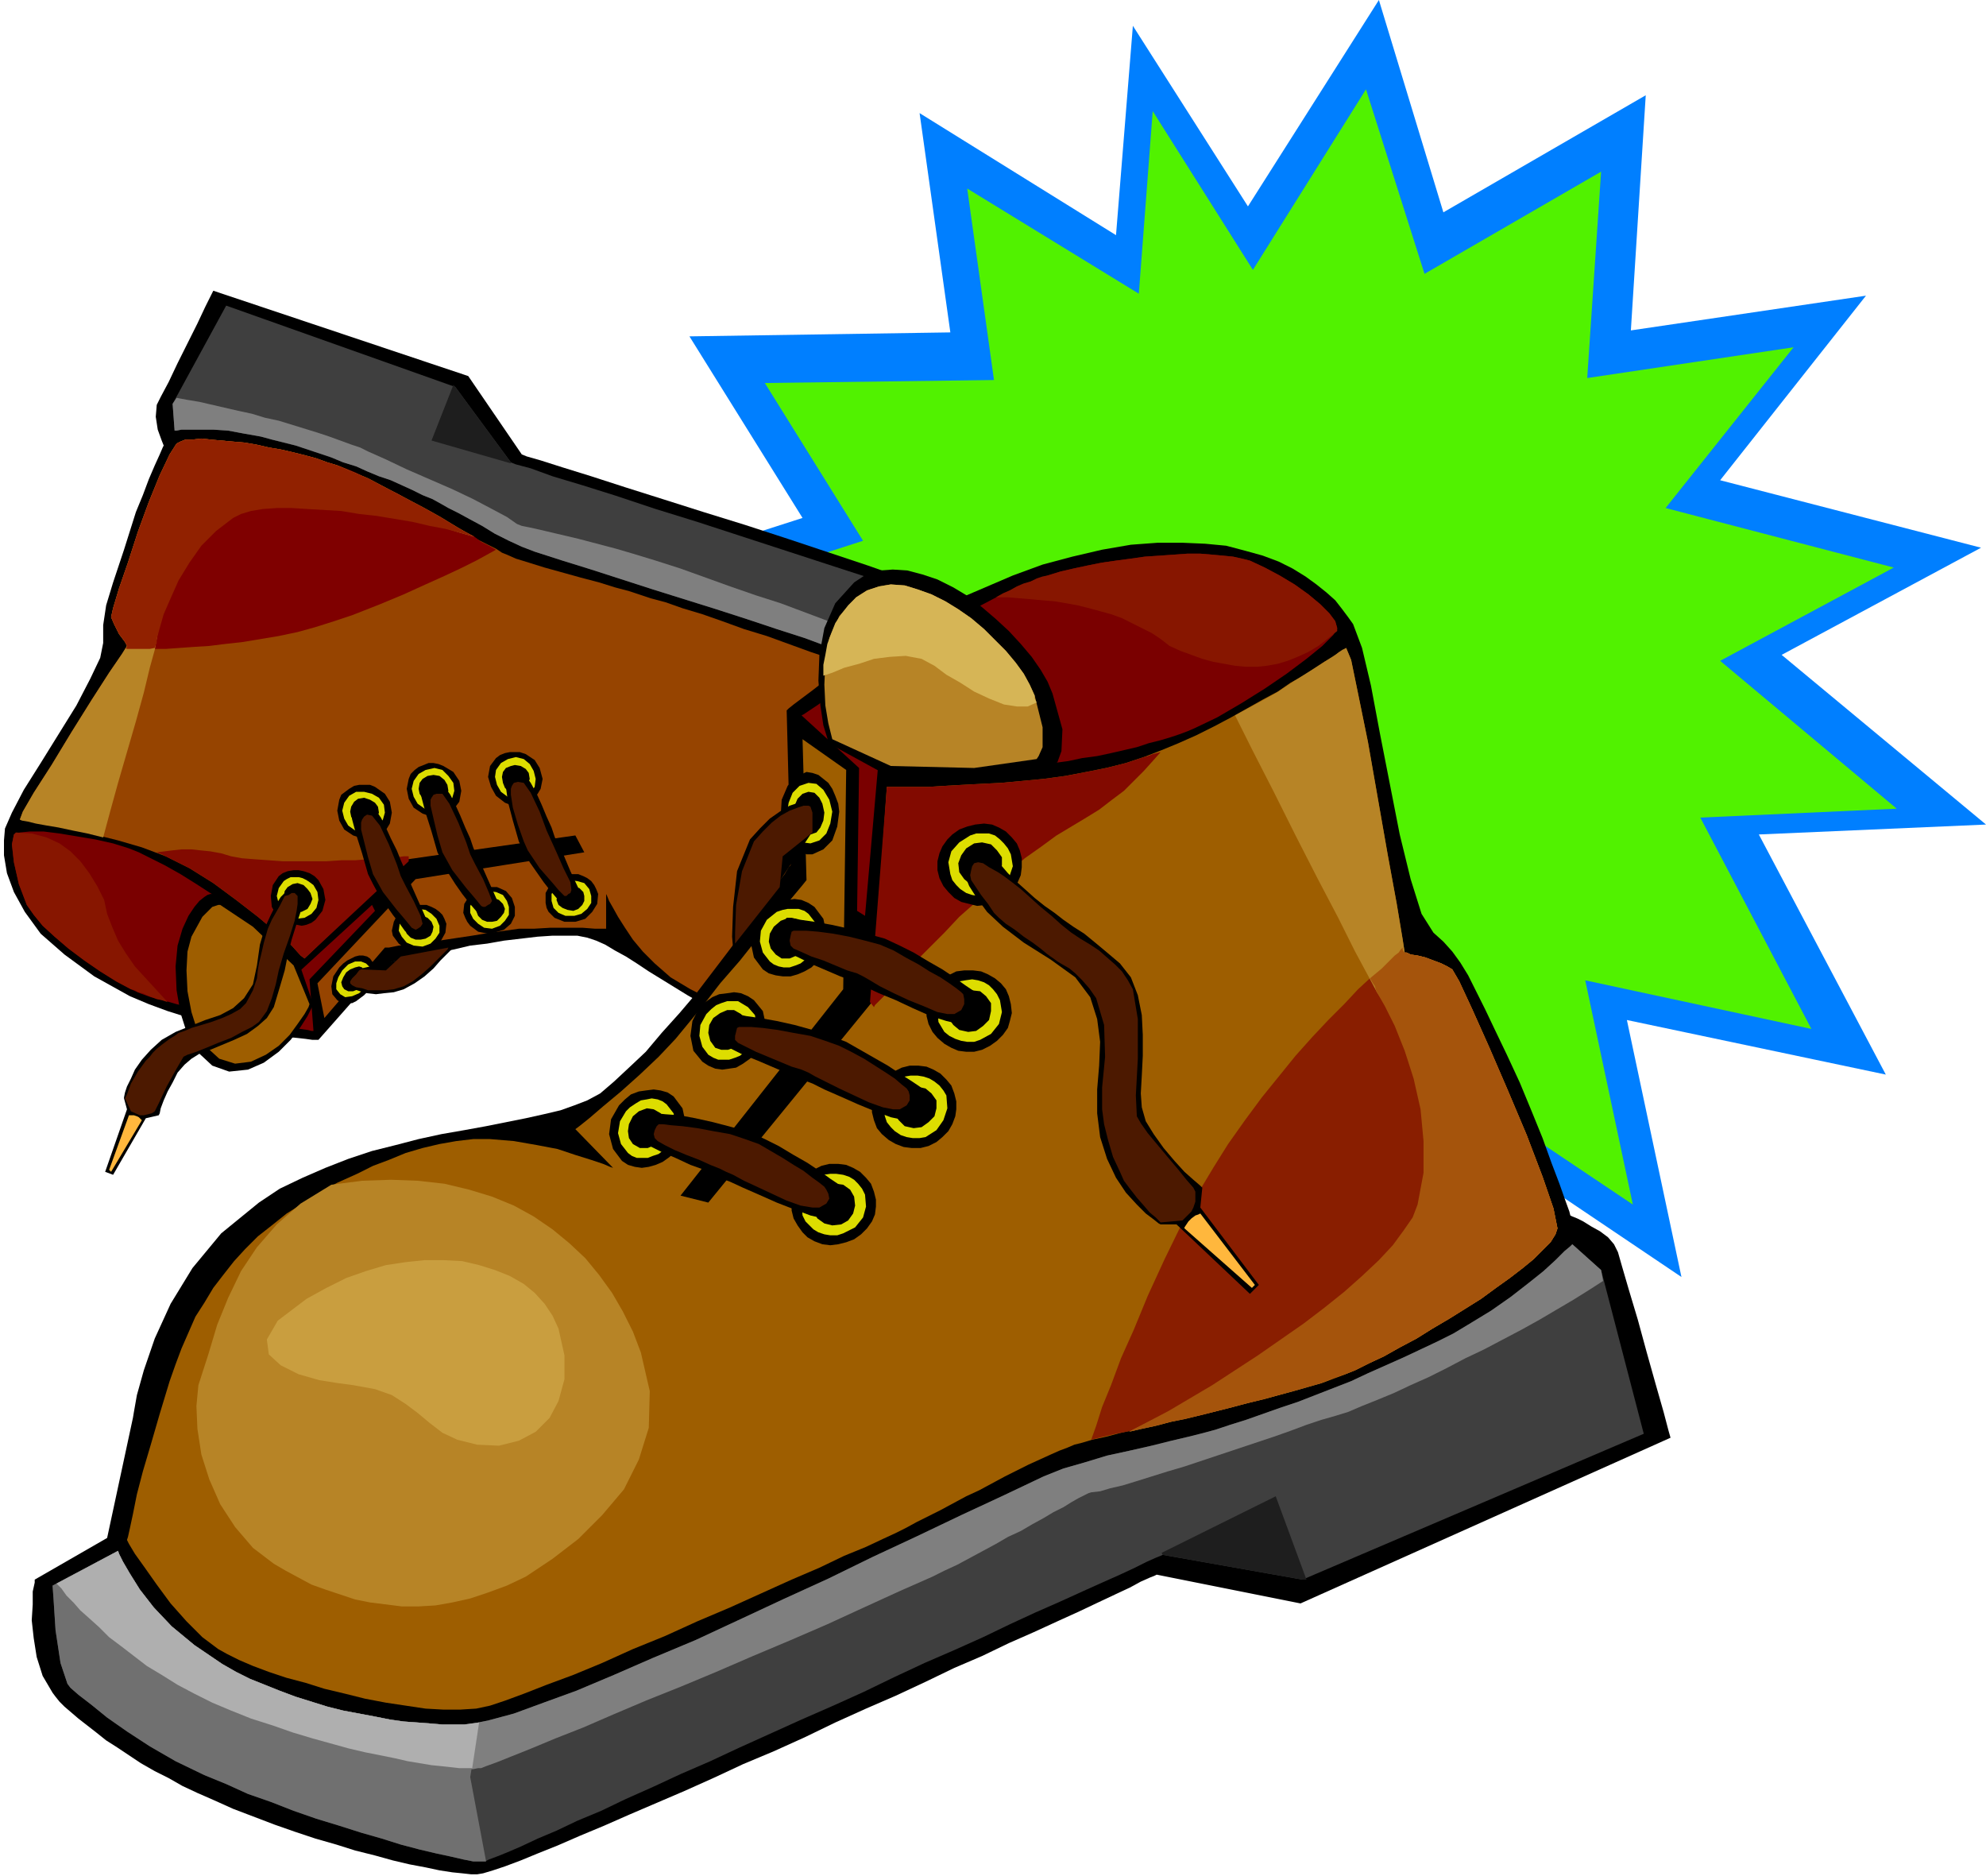 <svg xmlns="http://www.w3.org/2000/svg" fill-rule="evenodd" height="1.891in" preserveAspectRatio="none" stroke-linecap="round" viewBox="0 0 2002 1891" width="2.002in"><style>.pen1{stroke:none}.brush4{fill:#000}.brush5{fill:#7a0000}.brush6{fill:#3f3f3f}.brush7{fill:#1e1e1e}.brush8{fill:#7f7f7f}.brush10{fill:#707070}.brush11{fill:#afafaf}.brush13{fill:#820a00}.brush14{fill:#dd0}.brush15{fill:#4c1900}.brush16{fill:#9e5e00}.brush17{fill:#b78426}.brush19{fill:#871600}.brush20{fill:#ffb73d}</style><path class="pen1" style="fill:#007fff" d="m1142 26 116 182L1390 0l65 214 204-118-15 237 237-35-147 186 263 68-201 108 206 171-229 10 128 242-261-55 55 259-196-132-45 242-145-181-138 187-58-211-158 143-28-294-259 27 161-202-229 2 196-184-202-93 215-69-114-183 263-4-31-221 198 123 17-211z"/><path class="pen1" style="fill:#51f200" d="m1162 112 101 160 114-182 59 186 178-103-14 208 208-31-129 162 230 60-175 94 178 149-198 9 112 213-228-49 48 226-173-116-39 211-125-158-123 164-49-184-140 125-22-257-228 23 141-176-200 2 171-160-175-83 186-60-99-159 231-3-27-193 173 106 14-184z"/><path class="pen1 brush4" d="m958 995-3 3-9 7-15 9-19 11-23 10-27 8-30 4-32-2-16-3-16-4-16-6-15-6-15-7-15-8-14-8-13-8-13-8-13-8-12-8-11-7-11-6-10-6-9-4-9-3-10-2h-25l-15 1-17 2-17 2-17 3-17 2-17 4-15 3-15 3-12 2-11 3-8 1-5 2h-2l-68 77h-6l-7-1-9-1-12-1-13-2-15-2-16-3-18-3-18-5-19-5-19-6-19-7-19-8-18-10-18-10-30-22-24-21-16-22-11-20-7-19-3-18v-15l1-12 7-16 12-23 17-27 18-29 18-29 14-27 10-21 3-15v-18l3-20 7-23 11-33 6-19 6-19 7-17 6-16 6-14 5-11 3-7 1-2-2-5-4-11-2-13 1-12 4-8 8-15 9-19 10-20 10-20 8-17 6-12 2-4 257 86 54 79 5 2 14 4 22 7 29 9 34 11 38 12 41 13 42 13 43 14 42 14 39 13 37 13 31 11 26 9 18 8 10 5 7 7 9 12 12 17 13 20 14 23 13 25 14 26 12 26 8 21 7 20 6 19 4 18 3 15 2 14 1 10v8l-3 13-5 11-7 12-7 9-8 8-6 7-4 4-2 1-54-13-68 46z"/><path class="pen1 brush5" d="M316 1039h-2l-4-1-7-1-10-2-11-2-13-2-15-3-15-3-15-3-16-3-15-3-15-4-14-4-12-3-11-4-9-4-15-8-16-10-16-11-16-12-14-12-12-11-9-11-7-10-8-21-5-22-2-18 2-10 6-2 10-1h14l16 2 18 3 18 3 18 4 16 5 10 4 12 6 14 7 16 9 16 10 17 11 17 11 16 12 12 10 10 9 9 9 8 8 6 7 5 5 3 4 2 1 72-66 3 6-66 69 4 52z"/><path class="pen1 brush6" d="m1026 938 48 13 2-2 4-5 6-8 7-8 6-10 6-9 4-7 2-6-1-11-4-24-8-33-13-39-13-29-15-29-15-28-15-26-14-22-12-18-8-12-5-5-8-3-17-6-24-8-31-10-36-12-40-13-43-14-43-14-43-14-42-13-39-13-35-11-30-9-22-8-15-4-5-2-56-76-231-82-54 99 2 27h2l5-1h32l15 1 16 3 17 3 11 3 12 3 12 3 12 4 12 4 12 4 12 5 13 4 11 5 12 5 12 4 11 5 11 5 10 5 10 4 9 5 7 4 10 5 11 6 13 7 13 8 14 7 13 6 13 5 28 9 29 9 31 10 31 10 32 10 32 10 31 10 30 10 28 9 27 10 25 9 22 9 20 8 15 8 12 7 8 7 11 11 12 13 12 15 12 18 12 19 11 19 9 21 7 20 7 41-1 32-4 21-2 7z"/><path class="pen1 brush7" d="m515 467-80-23 22-56 2 2 56 76v1z"/><path class="pen1 brush8" d="m1070 949 1-10v-14l-1-16-3-19-4-22-6-23-9-24-12-25-16-30-16-26-14-21-13-17-11-14-9-10-7-7-5-3-3-1-7-3-10-4-14-6-16-6-18-7-20-7-22-8-24-9-24-9-25-8-26-9-25-9-25-9-25-8-23-7-17-5-19-5-19-5-17-4-17-4-13-3-10-2-5-2-10-7-15-8-19-10-21-10-23-10-23-10-21-10-18-8-8-4-9-3-11-4-11-4-12-4-13-4-13-4-13-4-14-3-13-4-14-3-13-3-13-3-13-3-12-2-11-2-4 6 2 27h2l5-1h32l15 1 16 3 17 3 11 3 12 3 12 3 12 4 12 4 12 4 12 5 13 4 11 5 12 5 12 4 11 5 11 5 10 5 10 4 9 5 7 4 10 5 11 6 13 7 13 8 14 7 13 6 13 5 28 9 29 9 31 10 31 10 32 10 32 10 31 10 30 10 28 9 27 10 25 9 22 9 20 8 15 8 12 7 8 7 11 11 12 13 12 15 12 18 12 19 11 19 9 21 7 20 7 41-1 32-4 21-2 7 44 11z"/><path class="pen1" style="fill:#964400" d="m1017 940 2-11 3-25 2-32-3-28-5-14-10-19-12-22-14-23-16-23-17-20-17-17-16-12-10-4-13-6-15-6-18-7-20-7-21-7-22-8-22-8-23-7-22-8-20-7-20-6-17-6-15-4-12-4-9-3-15-4-16-5-19-5-18-5-18-5-16-5-13-4-9-4-5-2-6-4-8-4-10-5-10-6-12-7-12-7-12-7-13-7-13-7-13-7-13-7-12-6-12-5-10-5-10-4-10-3-11-4-11-3-12-3-13-3-12-2-13-3-12-2-12-1-11-1-11-1-9-1-9 1h-7l-5 2-4 2-7 11-10 21-11 27-11 30-10 31-9 26-6 20-2 9 3 7 5 10 6 8 2 4-5 8-13 19-18 28-20 32-20 33-18 28-11 19-3 8 5 1 11 2 16 3 20 4 23 5 24 6 24 7 24 9 24 12 24 15 23 17 22 17 19 16 15 13 9 10 4 3 104-100 169-24 9 17-170 27-99 105 7 35 61-71h4l10-2 16-2 18-2 20-3 20-3 18-3 15-2 14-2h15l17-1h32l13 1h11v-35l1 2 2 5 4 7 5 9 7 11 8 12 10 12 12 12 8 7 8 7 10 6 10 6 10 5 11 5 11 4 11 4 14 4 13 3 13 3 13 2 12 1h24l11-1 11-2 11-2 11-3 11-4 11-4 10-4 11-5 10-6 19-11 18-11 16-9 13-9 11-7 8-5 5-4 2-1z"/><path class="pen1 brush10" d="m925 692 30-22 31-50h2l5 5 8 12 12 18 14 22 15 26 15 28 15 29 13 29 13 39 8 33 4 24 1 11-2 6-4 7-6 9-6 10-7 8-6 8-4 5-2 2-48-13 2-7 4-21 1-32-7-41-7-20-9-21-11-19-12-19-12-18-12-15-12-13-11-11-3-2-3-3-4-2-5-2z"/><path class="pen1 brush11" d="m925 692 26-19 6 6 7 8 9 11 11 14 11 16 13 20 14 22 14 26 12 25 9 24 6 23 4 22 3 19 1 16v14l-1 10-44-11 2-7 4-21 1-32-7-41-7-20-9-21-11-19-12-19-12-18-12-15-12-13-11-11-3-2-3-3-4-2-5-2z"/><path class="pen1" style="fill:#7f0000" d="M126 653h4l7 1h30l14-1 14-1 16-1 16-2 18-2 18-3 18-3 19-4 18-5 19-6 18-6 28-11 24-10 22-10 20-9 17-8 14-7 11-6 9-5-7-4-8-4-8-6-10-5-10-6-11-6-11-7-12-6-11-6-12-7-11-5-11-6-10-5-10-5-10-4-8-3-10-3-11-4-11-3-12-3-13-3-12-2-13-3-12-2-12-1-11-1-11-1-9-1-9 1h-7l-5 2-4 2-7 11-10 21-11 27-11 30-10 31-9 26-6 20-2 9 3 7 5 10 6 8 2 4v1l-1 1h-1z"/><path class="pen1 brush13" d="M412 863h-5l-7 1-8 1h-10l-12 1-12 1h-14l-15 1h-44l-14-1-14-1-13-1-11-2-10-3-11-2-10-1-9-1h-10l-9 1-8 1-8 1 2 1 3 1 2 1 2 1 24 12 24 15 23 17 22 17 19 16 15 13 9 10 4 3 105-98v-5z"/><path class="pen1 brush4" d="m509 809-9-7-5-9-3-10 2-11 3-4 3-4 4-3 5-2 5-1h10l6 2 9 6 5 8 3 11-2 10-3 5-3 4-5 3-5 2-5 2h-10l-5-2z"/><path class="pen1 brush14" d="m513 804-8-6-4-7-2-8 1-7 5-7 7-4 8-2 8 2 6 5 4 7 2 8-1 8-5 7-7 4-7 2-7-2z"/><path class="pen1 brush4" d="m513 798-4-4-2-5-1-6 1-5 3-4 5-2 4-1 6 1 5 3 3 4 1 6-2 6-3 4-4 3-6 1-6-1zm37 112v-10l5-9 7-6 10-4h11l5 2 4 2 4 3 3 4 2 4 2 5-1 10-5 8-7 7-10 3h-11l-5-2-5-2-3-3-3-3-2-4-1-5z"/><path class="pen1 brush14" d="M556 908v-7l4-7 6-5 8-2 8 1 7 2 5 6 2 7v7l-4 6-6 5-7 2h-9l-7-3-5-5-2-7z"/><path class="pen1 brush4" d="m561 907 1-5 3-4 4-3 5-1h5l5 1 4 4 1 4v5l-2 4-4 4-5 2-6-1-5-2-4-3-2-5z"/><path class="pen1 brush4" d="m567 912-2-2-4-5-6-7-7-9-7-10-7-10-6-11-5-10-6-21-5-19-2-15-1-6 1-2 4-3 6-3 6-1 4 4 5 7 6 11 5 11 5 12 5 11 3 9 2 5 6 11 8 19 8 17 2 10-3 3-6 2-6 2h-3z"/><path class="pen1 brush15" d="m569 903-2-2-4-4-5-6-7-8-7-8-6-9-6-9-4-9-6-17-5-17-2-13v-6l1-3 2-3 4-1 6 1 7 10 9 19 7 19 5 11 5 11 7 16 7 14 1 8-1 3-2 1-2 2h-2z"/><path class="pen1 brush4" d="m426 820-9-6-5-9-2-10 2-10 2-5 4-4 4-3 5-2 5-2h5l5 1 5 2 10 6 6 9 2 10-2 11-3 4-4 4-4 3-4 2-6 1h-10l-6-2z"/><path class="pen1 brush14" d="m428 815-7-5-4-7-2-8 2-8 5-7 7-4 9-2 8 2 6 6 5 7 1 8-2 7-5 7-6 4-9 2-8-2z"/><path class="pen1 brush4" d="m432 809-5-3-4-6-1-5 1-6 3-4 5-3 6-1 6 1 5 4 3 5 1 6-2 5-3 5-4 3-6 1-5-2zm35 111 1-9 5-8 8-6 10-3h10l9 4 6 7 3 9v9l-4 8-7 6-10 3-6 1-5-1-5-1-4-3-4-3-3-4-2-4-2-5z"/><path class="pen1 brush14" d="M474 920v-7l4-7 5-5 8-3 9 1 7 3 4 6 2 6v8l-4 6-5 5-8 3-8-1-6-4-5-5-3-6z"/><path class="pen1 brush4" d="M480 918v-5l3-4 4-3 5-1h6l5 2 4 4 2 5-1 4-3 4-4 4-5 1h-5l-5-2-4-4-2-5z"/><path class="pen1 brush4" d="m485 923-2-2-4-4-6-7-7-9-7-10-7-11-6-11-5-10-6-21-6-19-4-15-1-6 2-2 5-3 7-3 7 1 4 3 5 7 5 10 5 11 5 12 5 11 3 9 2 5 6 12 8 18 8 18 2 9-3 3-6 2-6 2h-3z"/><path class="pen1 brush15" d="m487 914-2-1-4-5-5-6-6-7-7-9-7-9-5-9-5-9-5-17-4-17-3-13v-6l1-2 2-3 3-1h6l7 10 9 19 8 20 4 12 5 10 8 15 6 14 3 8-2 3-2 1-3 2h-2z"/><path class="pen1 brush4" d="m356 842-9-6-5-9-2-10 2-11 2-5 4-3 4-3 5-3 5-1h11l5 2 10 7 5 8 2 11-2 11-3 5-4 4-4 3-4 2-6 1h-5l-5-1-6-2z"/><path class="pen1 brush14" d="m358 837-7-5-4-7-2-8 2-8 5-7 7-4h8l8 2 7 4 5 7 1 8-2 7-5 7-6 4-9 2-8-2z"/><path class="pen1 brush4" d="m362 831-5-3-3-5-1-5 1-5 3-5 4-3 6-1 6 2 5 3 3 4 1 6-2 5-3 5-4 3-6 1-5-2zm33 107 2-9 4-8 8-6 10-3h11l5 2 4 2 4 3 3 3 2 4 2 5-1 9-5 9-8 6-10 3h-10l-5-2-5-2-4-3-3-4-3-4-1-5z"/><path class="pen1 brush14" d="m402 938 1-8 3-6 6-5 9-3 8 1 6 4 5 5 3 7v7l-4 6-5 5-8 3-9-1-7-3-5-6-3-6z"/><path class="pen1 brush4" d="m408 936 1-4 3-4 4-4 5-1h5l5 2 4 4 2 5-1 5-2 4-5 3-5 1h-5l-5-2-4-4-2-5zm-68 72-5-6-1-8 2-10 6-9 4-4 4-3 4-2 4-2 4-1h4l4 1 3 2 5 7 2 8-3 9-6 9-4 4-4 3-4 3-4 2h-8l-4-1-3-2z"/><path class="pen1 brush14" d="m343 1002-4-5v-6l2-6 4-7 6-6 7-3h6l5 2 4 4 1 7-1 7-4 6-7 6-7 3-7 1-5-3z"/><path class="pen1 brush4" d="m347 997-2-3-1-4 2-5 3-5 4-3 5-2 4-1 3 1 2 4 1 4-1 5-2 5-4 4-5 2h-5l-4-2zm68-52-2-2-5-5-5-7-7-9-7-10-7-10-6-11-5-10-6-21-6-19-4-15-1-6 2-2 5-3 7-3 7 1 4 4 5 7 5 10 5 11 6 12 4 10 4 9 2 5 5 12 8 18 8 18 3 9-4 4-5 2-6 2-4-1z"/><path class="pen1 brush15" d="m417 936-2-1-4-5-5-6-6-7-7-9-7-9-5-9-5-9-5-17-4-16-3-12v-7l1-3 2-3 3-2 5 1 8 10 9 19 8 20 4 12 5 10 8 15 7 15 2 8-2 3-3 2-2 1-2-1z"/><path class="pen1 brush4" d="m316 1013-2 3-4 8-7 11-10 13-12 12-15 11-16 7-19 2-17-6-14-13-11-18-7-22-4-23-1-24 2-21 5-17 6-13 6-9 5-6 5-4 3-2 3-1h3l59 37 29 37 13 38z"/><path class="pen1 brush16" d="m312 1012-1 3-4 7-7 10-8 11-11 11-13 9-15 7-16 2-16-5-12-11-10-17-6-19-4-21-1-21 1-19 4-15 11-20 10-10 6-2h2l33 22 41 39 16 39z"/><path class="pen1 brush17" d="m104 844 7-26 8-29 9-31 9-31 8-29 6-25 5-18 2-11 2-12 3-18 5-20 6-23 8-23 10-22 13-19 17-14 8-3 11-2h27l16 2 17 3 18 4 19 4 19 5 19 5 19 6 19 5 18 5 16 5 16 5 14 4-16-9-18-11-18-10-19-10-19-10-17-9-17-7-14-6-10-3-11-4-11-3-12-3-13-3-12-2-13-3-12-2-12-1-11-1-11-1-9-1-9 1h-7l-5 2-4 2-7 11-10 21-11 27-11 30-10 31-9 26-6 20-2 9 3 7 5 10 6 8 2 4-5 8-13 19-18 28-20 32-20 33-18 28-11 19-3 8 2 1 6 1 8 2 11 2 12 2 14 3 15 3 16 4z"/><path class="pen1" style="fill:#912100" d="m156 653 1-3 1-2v-4l3-11 4-14 7-16 8-18 11-18 12-17 15-15 17-13 8-4 10-3 12-2 14-1h15l16 1 17 1 17 1 18 3 18 2 18 3 18 3 17 4 16 3 15 4 14 4-16-9-18-11-18-10-19-10-19-10-17-9-17-7-14-6-10-3-11-4-11-3-12-3-13-3-12-2-13-3-12-2-12-1-11-1-11-1-9-1-9 1h-7l-5 2-4 2-7 11-10 21-11 27-11 30-10 31-9 26-6 20-2 9 3 7 5 10 6 8 2 4v1l-1 1h-1l2 1h23l5-1z"/><path class="pen1 brush19" d="m169 1010-11-12-11-12-11-12-9-13-8-13-6-14-5-13-3-14-7-14-8-13-9-12-10-10-11-8-13-6-15-4-16-1-1 1-1 1-2 10 2 18 5 22 8 21 7 10 9 11 12 11 14 12 16 12 16 11 16 10 15 8 4 1 3 2 5 1 4 2 5 2 5 2 5 1 6 2z"/><path class="pen1 brush4" d="m321 887 5 9 2 11-3 11-7 9-4 3-5 2-5 1-5-1-6-1-5-1-5-3-4-4-5-9-1-11 2-11 6-9 4-3 5-2 6-1h5l5 1 6 2 5 3 4 4z"/><path class="pen1 brush14" d="m316 892 4 7 1 8-2 8-5 6-7 4-8 1-8-3-6-5-4-7-2-8 2-8 5-7 3-2 4-2h8l4 1 4 2 3 2 4 3z"/><path class="pen1 brush4" d="m310 896 3 4 2 6-2 5-3 5-6 3h-5l-5-1-4-4-4-5v-5l1-6 3-4 5-3 5-1 6 2 4 4z"/><path class="pen1 brush4" d="m292 896-1 1-3 2-5 5-5 8-5 10-6 13-5 17-3 21-4 19-9 14-11 10-13 7-15 5-15 6-15 6-14 8-11 10-9 10-7 10-4 9-4 8-2 6-1 5v1l3 11-22 63 8 3 33-57 13-3 1-2 1-5 3-8 4-9 5-9 5-10 7-8 7-6 8-5 11-4 12-5 12-5 13-6 11-8 9-8 7-11 6-20 5-17 3-15 4-16 5-16 4-12 3-9-1-5-4-4-4-3-4-1-1-1z"/><path class="pen1 brush15" d="m298 901 2 2v8l-1 7-2 10-5 16-6 17-5 17-3 14-4 14-5 13-8 11-7 5-10 5-11 6-13 5-12 5-10 4-9 3-4 2-7 12-10 18-8 17-4 8-3 2-4 1-4 1h-4l-9-4-6-13 2-4 4-11 7-12 8-11 4-4 3-4 4-4 5-4 4-3 4-3 5-3 4-3 6-2 7-3 10-3 10-3 11-4 9-4 9-5 6-6 7-13 4-12 1-9 1-6 2-8 3-13 4-14 4-9 4-7 4-7 3-6 2-4 4-1 3-2h3l1 1z"/><path class="pen1 brush20" d="M130 1124h5l3 1 2 1 2 2 1 1-31 52-2-2 20-55z"/><path class="pen1 brush4" d="m456 955-1 2-4 4-7 7-7 8-9 8-10 7-11 6-10 3-10 1-8 1-9-1-7-2-6-2-4-2-3-2-1-2 3-4 3-5 4-3 1-2 48-11 48-11z"/><path class="pen1 brush15" d="m452 955-1 2-4 4-6 6-7 7-9 8-9 7-9 5-10 3-9 1h-17l-6-2-6-1-4-2-2-2v-2l2-3 4-4 3-4 2-1 25 1 15-14 48-9z"/><path class="pen1 brush4" d="m134 1429 1-6 3-17 7-25 11-32 16-35 22-36 29-35 38-31 21-14 23-11 23-10 23-9 24-8 24-6 23-6 23-5 23-4 22-4 20-4 20-4 18-4 17-4 14-5 13-5 13-7 14-12 15-14 17-16 16-19 18-20 17-20 16-21 16-21 15-20 13-18 12-16 9-14 8-10 4-7 2-2-4-156 2-2 5-4 8-6 12-9 14-11 17-12 19-13 21-13 23-14 25-14 26-14 28-12 28-12 30-11 30-8 30-7 29-5 27-2h25l23 1 21 2 19 5 18 5 16 6 14 7 13 8 11 8 10 8 9 8 7 9 6 8 5 7 9 24 9 38 9 48 10 51 10 51 11 45 11 35 12 19 10 9 9 10 8 11 8 13 8 16 9 18 10 21 12 25 13 28 12 29 11 27 9 25 8 21 6 17 4 11 1 4 2 1 5 2 6 3 8 5 9 5 8 6 6 7 4 8 4 14 7 24 9 30 9 33 9 32 8 28 5 19 2 7-373 167-145-29-2 1-5 2-9 4-11 6-15 7-17 8-19 9-22 10-24 11-25 11-27 13-28 12-29 14-30 14-30 13-31 14-31 15-31 14-31 13-30 14-29 13-28 12-28 12-25 11-24 10-23 10-20 8-17 7-16 6-12 4-10 3-6 1h-6l-9-1-10-1-13-2-14-3-16-3-17-4-18-5-20-5-19-6-21-6-21-7-20-7-21-8-21-8-20-9-16-7-15-7-14-8-14-7-14-8-12-8-12-8-11-7-10-8-9-7-9-7-7-6-7-6-5-5-4-5-3-4-10-17-6-19-3-19-2-18 1-16v-13l2-9v-3l73-42 26-121z"/><path class="pen1 brush5" d="m808 721 2-1 6-4 9-6 12-9 15-9 17-11 18-12 20-12 20-12 21-12 21-12 20-11 19-10 18-9 16-6 14-5 13-4 13-3 14-3 15-3 14-2 15-2 14-2 15-1 14-1 14-1h13l12 1 11 1 10 1 9 2 8 2 15 7 15 8 15 9 14 10 12 10 9 9 6 8 2 7-4 7-11 11-16 13-20 15-22 15-24 15-24 14-23 11-7 3-8 3-9 3-10 3-12 3-12 4-13 3-13 3-14 3-15 2-14 3-15 2-16 3-15 1-14 2-15 1-23 2h-22l-20-1-17-1-14-1-11-1h-10l-13 149-8-5 2-144-58-53z"/><path class="pen1 brush6" d="m119 1563-66 35 1 14 2 31 5 33 7 21 3 4 8 7 13 10 16 13 20 14 23 15 26 15 29 14 22 9 22 10 23 8 23 9 23 8 23 7 22 7 21 6 19 6 19 5 17 4 14 3 13 3 10 2h12l4-2 8-3 10-4 14-6 17-8 19-8 21-10 24-10 25-12 27-12 28-13 30-13 30-14 31-14 31-14 32-14 31-14 31-15 30-14 30-13 29-13 27-13 26-12 25-11 22-10 20-9 18-8 15-7 12-6 9-4 5-2 2-1 141 25 344-147-43-165-29-26-2 2-6 5-9 9-12 11-15 12-18 14-20 14-23 14-15 9-16 8-17 8-17 8-18 8-18 8-17 8-18 7-18 7-18 7-18 6-17 6-17 6-16 5-15 5-15 4-12 3-17 4-20 5-22 5-23 5-23 7-21 6-20 8-40 19-43 20-44 21-45 21-45 22-46 21-45 21-43 20-43 18-39 17-38 16-33 12-30 11-26 7-20 4h-26l-12-1-13-1-14-1-14-2-15-3-16-3-16-3-16-4-16-5-16-5-16-6-15-6-15-6-14-7-14-8-28-19-23-19-18-19-14-18-10-16-7-12-4-8-1-3z"/><path class="pen1 brush7" d="m1171 1565 115-57 31 84h-4l-141-25-1-2z"/><path class="pen1 brush8" d="m57 1596 5 5 5 7 7 7 7 8 9 8 10 9 10 10 12 9 13 10 13 10 15 9 16 10 17 9 18 9 19 8 20 8 25 9 24 8 23 6 21 6 19 5 19 5 16 3 16 3 14 2 12 2 11 1h10l8 1h6l5-1h3l5-2 11-4 15-6 20-8 24-10 28-11 30-13 33-14 35-14 36-15 37-16 38-16 37-16 37-17 35-16 34-15 12-6 13-6 13-7 13-7 13-7 12-7 13-6 12-7 11-6 10-6 10-5 8-5 7-4 6-3 4-2 3-1 9-1 10-3 13-3 13-4 16-5 16-5 17-5 18-6 18-6 18-6 18-6 18-6 17-6 16-6 15-5 14-4 13-4 14-6 15-6 17-7 17-8 18-8 18-9 19-10 19-9 19-10 19-10 18-10 17-10 17-10 16-10 14-9-2-11-29-26-2 2-6 5-9 9-12 11-15 12-18 14-20 14-23 14-15 9-16 8-17 8-17 8-18 8-18 8-17 8-18 7-18 7-18 7-18 6-17 6-17 6-16 5-15 5-15 4-12 3-17 4-20 5-22 5-23 5-23 7-21 6-20 8-40 19-43 20-44 21-45 21-45 22-46 21-45 21-43 20-43 18-39 17-38 16-33 12-30 11-26 7-20 4h-26l-12-1-13-1-14-1-14-2-15-3-16-3-16-3-16-4-16-5-16-5-16-6-15-6-15-6-14-7-14-8-28-19-23-19-18-19-14-18-10-16-7-12-4-8-1-3-62 33z"/><path class="pen1 brush16" d="m128 1552 2 4 6 10 10 14 12 17 14 19 16 18 16 16 16 12 9 5 12 6 14 6 16 6 18 6 19 5 19 6 21 5 20 5 21 4 20 3 20 3 18 1h17l16-1 14-3 15-5 19-7 23-9 27-10 29-12 31-14 32-13 33-15 33-14 31-14 31-14 28-12 25-12 22-9 17-8 13-6 10-5 11-6 12-6 12-6 13-7 13-7 13-6 13-7 13-7 12-6 12-6 11-5 11-5 9-4 8-3 7-3 8-2 10-3 14-3 15-4 18-4 19-4 21-5 22-5 21-5 22-6 22-5 21-6 20-6 19-5 16-6 15-6 14-7 15-7 16-9 17-9 16-10 17-10 16-10 16-10 15-11 14-10 13-10 11-9 9-9 8-8 5-8 2-6-4-20-11-32-16-42-19-45-19-44-17-38-13-28-7-12-5-3-6-3-8-3-8-3-8-2-7-1-4-2h-2l-2-13-6-36-9-49-10-57-10-57-10-49-7-34-5-12-2 2-5 2-6 5-9 5-9 6-12 8-13 7-13 9-15 8-16 9-16 9-17 9-18 9-18 8-17 7-18 7-18 6-20 5-20 4-21 4-22 3-21 2-22 2-20 1-19 1-18 1-16 1h-42l-15 217-165 202-28-7 164-208 3-221-44-31 4 142-4 5-10 12-15 18-19 22-19 24-20 23-17 22-14 17-14 17-17 18-19 18-19 17-18 15-14 12-10 8-4 3 38 39-3-1-7-3-12-4-16-5-18-6-21-4-23-4-24-2h-17l-17 2-17 3-17 4-17 5-17 7-16 6-16 8-20 9-18 10-17 11-16 10-15 12-14 11-13 13-11 12-11 14-10 13-9 15-9 14-7 16-7 16-6 16-6 17-10 33-9 31-8 27-6 23-4 20-3 14-2 9-1 3z"/><path class="pen1 brush10" d="m483 1736-9 55 16 85h-13l-10-2-13-3-14-3-17-4-19-5-19-6-21-6-22-7-23-7-23-8-23-9-23-8-22-10-22-9-29-14-26-15-23-15-20-14-16-13-13-10-8-7-3-4-7-21-5-33-2-31-1-14 66-35 1 3 4 8 7 12 10 16 14 18 18 19 23 19 28 19 14 8 14 7 15 6 15 6 16 6 16 5 16 5 16 4 16 3 16 3 15 3 14 2 14 1 13 1 12 1h22l7-1 8-1z"/><path class="pen1 brush11" d="m483 1736-7 46h-13l-9-1-9-1-10-1-12-2-12-2-13-3-15-3-15-3-17-4-18-5-18-5-20-6-20-7-22-7-20-8-19-8-18-9-17-9-16-10-15-9-13-10-13-10-12-9-10-10-10-9-9-8-7-8-7-7-5-7-5-5 62-33 1 3 4 8 7 12 10 16 14 18 18 19 23 19 28 19 14 8 14 7 15 6 15 6 16 6 16 5 16 5 16 4 16 3 16 3 15 3 14 2 14 1 13 1 12 1h22l7-1 8-1z"/><path class="pen1" style="fill:#891e00" d="m1414 955-5 4-7 7-9 8-11 11-13 12-14 15-16 16-16 17-17 19-17 21-17 21-17 23-17 24-15 24-15 25-14 26-20 41-17 37-14 34-13 29-10 27-9 22-6 19-5 14 12-3 13-3 15-3 17-4 17-4 19-4 19-4 19-5 19-5 20-5 18-5 18-5 17-5 16-5 14-5 13-5 14-7 15-7 16-9 17-9 16-10 17-10 16-10 16-10 15-11 14-10 13-10 11-9 9-9 8-8 5-8 2-6-4-20-11-32-16-42-19-45-19-44-17-38-13-28-7-12-5-3-6-3-8-3-8-3-8-2-7-1-4-2h-2l-1-1-1-2v-2z"/><path class="pen1 brush17" d="m530 1589 27-18 26-20 24-24 22-26 15-30 10-32 1-37-9-39-8-21-10-20-11-19-13-18-14-17-16-15-17-14-19-13-20-11-22-9-23-7-25-6-27-3-27-1-29 1-31 4-31 19-24 21-20 23-16 24-13 27-11 27-9 30-10 31-2 21 1 23 4 26 8 25 11 25 15 23 18 21 21 16 12 7 13 7 13 7 14 5 15 5 15 5 15 3 16 2 16 2h17l17-1 17-3 18-4 18-6 19-7 19-9z"/><path class="pen1 brush13" d="m881 1015 1-2 4-4 7-7 8-10 11-11 12-13 13-13 15-15 15-16 17-15 16-15 17-15 16-14 17-12 15-11 15-9 15-9 13-8 13-10 12-9 10-10 10-10 9-10 8-9-4 1-4 1-5 2-4 1-18 6-20 5-20 4-21 4-22 3-21 2-22 2-20 1-19 1-18 1-16 1h-42l-17 217 4 5z"/><path class="pen1" style="fill:#c99e3f" d="m481 1456 22 1 20-5 17-9 14-14 9-17 6-22v-24l-6-27-6-13-8-12-10-11-11-9-14-8-15-6-16-5-17-4-19-1h-19l-19 2-20 3-20 6-20 7-20 10-20 11-29 22-11 19 2 15 12 11 18 9 21 6 19 3 15 2 22 4 17 6 14 9 12 9 12 10 13 10 15 7 20 5z"/><path class="pen1 brush4" d="m828 1175 8-2h9l8 1 7 3 7 4 6 6 5 6 3 8 2 8v7l-1 8-3 7-5 7-6 6-7 5-8 3-8 2-8 1-8-1-8-3-7-4-5-5-5-7-4-7-2-8v-8l2-8 3-8 5-7 5-5 7-5 8-4z"/><path class="pen1 brush14" d="m830 1184 7-1h6l7 1 6 2 5 3 4 4 4 5 3 6 1 12-3 11-8 10-12 6-6 2h-7l-6-1-6-2-5-3-4-4-4-4-3-6-1-13 3-12 8-9 11-7z"/><path class="pen1 brush4" d="m833 1194 9-1 8 1 7 5 4 7 1 9-2 8-5 7-7 4-9 1-8-2-7-5-4-7-2-8 3-9 5-6 7-4zm-154-89 9 12 3 14-2 15-8 14-6 6-7 5-7 3-7 2-7 1-7-1-7-2-6-4-9-12-4-15 2-15 8-14 6-6 6-5 8-3 7-1 8-1 7 1 7 2 6 4z"/><path class="pen1 brush14" d="m672 1113 7 9 2 11-2 11-6 11-4 4-5 4-6 2-5 2h-11l-5-2-4-3-7-9-3-11 2-12 6-10 4-4 6-4 5-3 6-1 5-1 6 1 5 2 4 3z"/><path class="pen1 brush4" d="m666 1122 4 5 2 7-1 8-5 7-6 5-7 3h-8l-7-4-4-6-1-7 1-7 4-8 6-5 8-3 7 1 7 4z"/><path class="pen1 brush4" d="M657 1122h4l10 1 14 1 16 3 18 4 19 5 18 5 15 7 14 7 15 9 14 8 12 8 11 8 9 6 5 4 2 1v4l-2 9-4 9-8 7h-9l-13-3-16-6-18-7-18-8-16-7-13-6-8-3-7-4-11-5-14-5-15-7-14-6-12-6-9-5-4-3 1-7 4-8 6-7 4-3z"/><path class="pen1 brush15" d="M664 1133h4l8 1 12 1 15 2 16 3 17 3 15 5 14 5 12 7 12 7 11 7 10 6 9 7 7 5 5 4 2 3 2 4 1 5-3 5-7 4h-7l-12-2-14-5-15-7-15-7-13-6-11-6-7-3-6-3-10-4-11-5-13-5-12-5-10-5-7-4-3-3-1-4 1-4 2-4 2-2z"/><path class="pen1 brush4" d="m909 1076 8-2h9l8 1 7 3 7 4 6 6 5 6 3 8 2 8v8l-1 7-3 8-4 7-6 6-6 5-8 4-8 2h-9l-8-1-8-3-7-4-7-6-5-6-3-8-2-8v-8l2-8 3-7 5-7 5-6 7-5 8-4z"/><path class="pen1 brush14" d="m912 1085 6-1h7l6 1 6 2 5 3 5 4 4 5 3 5 1 13-4 12-7 10-11 7-6 1h-7l-6-1-6-2-6-4-4-4-4-5-2-6-2-12 3-11 7-10 12-7z"/><path class="pen1 brush4" d="m916 1096 8-1 9 2 6 5 5 7v8l-2 8-6 6-7 5-8 1-9-2-6-6-5-7-1-8 3-7 5-7 8-4zm-156-88 9 11 3 14-2 15-8 13-6 6-7 5-7 4-7 1-7 1-7-1-7-3-6-4-9-11-3-15 2-15 7-14 6-5 7-5 7-3 8-1 7-1 7 1 7 3 6 4z"/><path class="pen1 brush14" d="m754 1015 7 8 2 11-1 11-6 11-5 4-5 4-5 2-6 2h-11l-5-2-5-3-6-8-3-11 1-11 6-11 5-5 5-4 5-2 6-2h11l5 3 5 3z"/><path class="pen1 brush4" d="m747 1022 5 6 2 7-1 8-4 7-7 5-8 3h-7l-6-2-5-7-2-8 1-8 4-7 7-5 7-3h7l7 4z"/><path class="pen1 brush4" d="M739 1022h4l9 2 14 2 17 3 18 4 18 5 18 6 16 6 14 8 14 8 14 8 12 8 11 7 9 6 5 4 2 1v4l-2 9-4 9-8 7h-8l-14-3-16-6-17-7-18-8-16-7-12-6-8-3-8-3-11-5-14-6-14-6-15-6-12-6-8-5-4-4v-7l4-8 6-8 4-3z"/><path class="pen1 brush15" d="M745 1035h12l12 1 15 2 16 3 17 3 15 5 14 5 12 6 13 7 11 7 11 7 9 6 7 6 5 4 2 3 1 4v5l-3 5-7 4h-7l-10-2-14-5-15-7-15-7-14-7-10-5-7-4-7-3-10-3-12-5-12-5-12-5-10-5-8-4-3-3v-4l1-4 1-4 2-1z"/><path class="pen1 brush4" d="m964 979 8-1h9l8 1 7 3 7 4 6 5 5 6 3 7 2 8 1 9-2 8-2 7-5 7-6 6-7 5-8 4-8 2h-8l-8-1-7-3-7-4-7-6-5-6-4-8-2-8v-8l2-8 3-7 5-7 5-6 7-5 8-4z"/><path class="pen1 brush14" d="m967 989 6-1 7-1 6 1 6 2 5 3 4 4 4 5 3 6 2 12-3 12-8 10-11 6-6 2h-7l-6-1-6-2-6-3-5-4-3-5-3-5-1-13 3-12 8-10 11-6z"/><path class="pen1 brush4" d="m971 999 8-1 9 1 6 5 5 7v8l-2 9-6 6-7 5-8 1-9-2-6-5-5-7-1-8 3-9 5-6 8-4zm4-166 8-2 9-1 8 1 7 3 7 4 6 6 5 6 3 7 2 8v9l-1 8-3 7-4 7-6 6-7 5-7 3-9 2-8 1-8-2-8-2-7-4-6-6-5-6-4-8-2-8v-9l2-8 3-7 5-7 5-5 7-5 8-3z"/><path class="pen1 brush14" d="m978 842 6-2h13l6 2 5 4 4 4 4 5 3 6 2 12-4 12-7 10-11 6-6 2h-7l-6-1-6-2-6-4-4-4-4-5-2-6-2-12 3-11 8-9 11-7z"/><path class="pen1 brush4" d="m982 850 8-1 9 2 6 6 5 7v8l-2 8-6 7-7 5-8 1-9-2-6-5-5-7-1-9 3-8 5-7 8-5zm-161 64 9 12 3 14-2 15-7 14-6 6-7 4-7 3-7 2h-8l-7-1-7-2-6-4-9-12-3-14 2-15 8-15 6-5 7-5 7-3 7-1 7-1 7 1 7 3 6 4z"/><path class="pen1 brush14" d="m815 921 7 9 3 10-2 12-6 10-5 5-5 4-5 2-6 2h-6l-5-1-5-2-4-3-7-9-3-11 1-11 6-11 5-4 5-4 6-2 5-1h11l6 2 4 3z"/><path class="pen1 brush4" d="m809 929 5 6 1 8-1 8-5 7-6 5-7 3h-8l-6-4-5-6-2-7 1-8 4-7 7-6 8-3 7 1 7 3zm4-151 6 1 6 2 5 4 5 4 4 6 3 7 3 8 1 8-2 15-5 14-9 9-11 5h-6l-6-3-5-3-5-5-3-6-4-6-2-8-1-8 1-16 6-14 8-9 11-5z"/><path class="pen1 brush14" d="m815 789 8 1 7 6 6 10 3 12-2 12-4 10-7 7-9 3-8-1-7-6-6-9-3-12 2-13 4-10 7-7 9-3z"/><path class="pen1 brush4" d="m815 798 6 1 5 5 3 6 2 9-1 8-3 7-4 5-6 2-6-1-5-4-4-7-2-9 1-8 3-7 5-5 6-2zm-22 127h5l9 2 14 2 17 3 18 4 18 5 18 5 15 7 14 7 15 9 14 8 12 8 11 8 9 6 5 4 2 1v4l-2 8-4 9-8 7h-8l-13-3-16-5-18-8-17-8-17-7-13-6-8-4-7-3-11-4-14-6-14-6-14-7-13-6-8-4-4-4 1-7 4-8 5-7 3-4z"/><path class="pen1 brush15" d="M800 938h13l12 1 15 2 16 3 16 4 15 4 14 6 12 7 13 7 11 7 11 6 9 6 7 5 5 4 2 2 1 5v5l-3 6-7 4h-7l-10-2-14-6-15-6-15-7-14-7-10-6-7-4-6-3-10-3-12-5-12-5-12-4-11-5-7-3-3-3-1-5 1-5 1-4 2-1z"/><path class="pen1 brush4" d="m835 749-1-5-4-13-3-20-2-25 1-26 5-27 11-25 19-21 12-8 13-4 14-1 15 1 15 4 15 5 16 8 15 9 14 11 14 12 13 12 12 13 11 13 9 13 7 12 5 12 10 36-1 22-4 11-3 3-103 18-72-11-53-29z"/><path class="pen1 brush17" d="m839 745-1-4-3-12-3-18-1-21 1-23 4-24 10-22 17-19 11-7 12-4 12-2 14 1 13 4 14 5 14 7 13 8 13 9 13 11 11 11 11 11 10 12 8 11 6 11 5 11 8 32v20l-4 9-2 3-63 9-84-2-59-27zm406-24 18 36 21 41 22 44 22 43 21 40 17 34 14 26 8 15 10 15 14 22 17 28 17 31 14 34 11 35 4 34-4 33-5 12-10 13-14 14-16 14-20 14-22 15-24 15-25 14-26 15-27 14-27 13-26 13-25 13-24 11-22 11-20 10 13-3 14-3 15-4 15-3 16-4 16-4 16-4 15-4 16-4 15-4 15-4 14-4 14-4 12-5 12-4 10-4 14-7 15-7 16-9 17-9 16-10 17-10 16-10 16-10 15-11 14-10 13-10 11-9 9-9 8-8 5-8 2-6-4-20-11-32-16-42-19-45-19-44-17-38-13-28-7-12-5-3-6-3-8-3-8-3-8-2-7-1-4-2h-2l-2-13-6-36-9-49-10-57-10-57-10-49-7-34-5-12-4 2-7 5-11 7-14 9-16 10-18 12-20 11-22 12z"/><path class="pen1" style="fill:#a5540c" d="m1381 986 3 5 2 3 1 4 1 2 8 14 10 20 10 25 9 28 7 31 3 32v32l-6 32-5 13-9 13-11 15-14 15-17 16-18 16-20 16-21 16-23 16-23 16-23 15-23 15-22 13-22 13-21 11-19 10 13-3 14-3 15-4 15-3 16-4 16-4 16-4 15-4 16-4 15-4 15-4 14-4 14-4 12-5 12-4 10-4 14-7 15-7 16-9 17-9 16-10 17-10 16-10 16-10 15-11 14-10 13-10 11-9 9-9 8-8 5-8 2-6-4-20-11-32-16-42-19-45-19-44-17-38-13-28-7-12-5-3-6-3-8-3-8-3-8-2-7-1-4-2h-2l-1-1-1-2v-2l-2 2-2 3-4 3-4 4-4 4-5 5-6 5-6 5z"/><path class="pen1 brush19" d="M1004 602h12l12 1 12 1 11 1 12 1 12 2 11 2 12 3 11 3 11 3 11 4 10 5 10 5 10 5 9 6 9 7 11 5 11 4 11 4 11 3 11 2 11 2 11 1h11l10-1 11-2 10-3 10-4 11-5 10-6 9-7 10-8v-3l-2-7-6-8-9-9-12-10-14-10-15-9-15-8-15-7-8-2-9-2-10-1-11-1-12-1h-13l-14 1-14 1-15 1-14 2-15 2-14 2-15 3-14 3-13 3-13 4-5 1-6 2-6 3-7 2-7 3-7 4-7 3-7 4z"/><path class="pen1" style="fill:#d6b556" d="m830 681 9-3 12-5 15-4 15-5 16-2 16-1 16 3 13 7 12 9 14 8 14 9 15 7 15 6 13 2h11l9-4-1-2-1-2v-3l-5-11-6-11-8-11-10-12-11-11-11-11-13-11-13-9-13-8-14-7-14-5-13-4-14-1-12 2-12 4-11 7-8 8-7 9-6 9-4 10-4 11-2 11-2 10v11z"/><path class="pen1 brush4" d="M971 875v2l2 6 4 10 7 11 11 15 16 15 21 16 27 17 25 18 15 20 7 22 3 23-1 24-2 24v24l3 24 7 22 9 19 10 15 11 12 9 9 8 6 5 4 2 1h16l74 70 9-9-59-78 2-20-2-2-7-6-9-8-10-11-11-13-10-14-8-13-4-14-1-14 1-18 1-20v-21l-1-20-4-20-7-18-11-14-13-11-12-10-11-9-11-7-10-7-9-7-10-7-10-8-10-9-9-8-8-8-6-7-6-5-5-4-5-1h-4l-7 3-6 4-4 4-2 1z"/><path class="pen1 brush15" d="m982 870 4-1 5 1 6 4 9 5 6 4 8 6 9 7 10 9 10 9 11 9 10 9 10 8 9 6 10 6 9 6 8 7 8 7 7 7 6 9 5 9 5 30v40l-2 37 1 21 4 7 7 10 10 12 10 12 11 13 8 10 7 8 2 4v10l-2 6-2 4-9 9-22 2-1-1-4-4-6-5-6-7-7-8-7-9-6-8-4-9-7-15-5-17-4-16-2-15v-22l3-31-1-32-8-27-7-10-7-8-7-7-6-5-7-4-5-3-4-3-3-2-4-3-6-5-8-6-9-6-9-7-9-6-7-6-5-5-6-9-7-9-6-9-4-6-1-5 1-5 1-4 2-3z"/><path class="pen1 brush20" d="M1194 1238v-1l2-3 2-3 3-3 4-3 3-1 2-1 55 72-3 3-68-60z"/><path class="pen1 brush4" d="m739 956-1-12 1-30 4-36 13-32 10-11 10-10 10-7 10-6 9-3 7-2h5l3 1 1 6v21l-41 62-41 59z"/><path class="pen1 brush15" d="M741 951v-11l1-28 6-34 12-30 9-10 9-9 9-7 9-5 8-3 6-2h5l2 1 2 6v20l-30 24-3 31-45 57z"/></svg>
